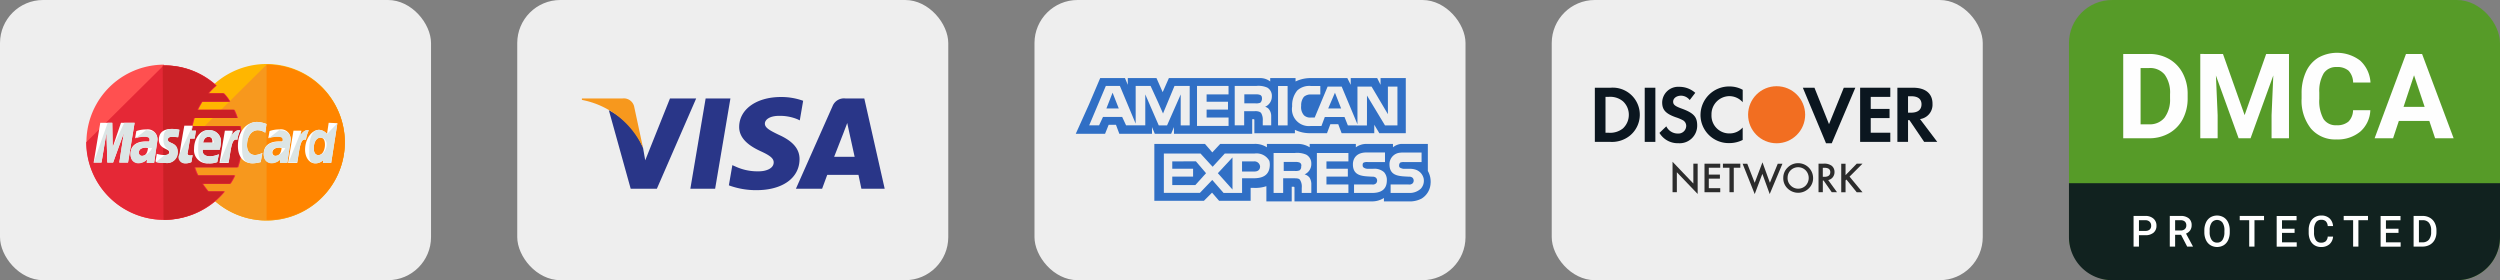 <svg xmlns="http://www.w3.org/2000/svg" width="232" height="26" viewBox="0 0 232 26">
  <rect x="0" y="0" width="232" height="26" fill="#808080" stroke="none"/>
  <g id="Group_8871" data-name="Group 8871" transform="translate(-280 -6267)">
    <g id="Group_8869" data-name="Group 8869" transform="translate(-6)">
      <rect id="Rectangle_3461" data-name="Rectangle 3461" width="40" height="26" rx="4" transform="translate(430 6267)" fill="#eee"/>
      <g id="Group_304" data-name="Group 304" transform="translate(-5231.69 1471.92)">
        <circle id="Ellipse_226" data-name="Ellipse 226" cx="2.648" cy="2.648" r="2.648" transform="translate(5679.913 4803.08)" fill="#f26e21"/>
        <g id="Group_297" data-name="Group 297" transform="translate(5665.691 4803.107)">
          <path id="Path_3487" data-name="Path 3487" d="M56.3,196.509a1.884,1.884,0,0,1-1.354.4H54.68v-3.324h.265a1.845,1.845,0,0,1,1.354.407,1.682,1.682,0,0,1,.546,1.251,1.715,1.715,0,0,1-.546,1.267Zm-1.156-3.775H53.691v5.026h1.446a2.654,2.654,0,0,0,1.808-.58,2.512,2.512,0,0,0-1.8-4.446" transform="translate(-53.691 -192.62)" fill="#0b161f"/>
          <path id="Path_3488" data-name="Path 3488" d="M108.2,197.76h.988v-5.026H108.2v5.026" transform="translate(-103.571 -192.62)" fill="#0b161f"/>
          <path id="Path_3489" data-name="Path 3489" d="M126.271,193.761c-.594-.218-.768-.362-.768-.632,0-.317.311-.558.737-.558a1.032,1.032,0,0,1,.8.406l.516-.67a2.225,2.225,0,0,0-1.49-.558,1.484,1.484,0,0,0-1.581,1.439c0,.694.319,1.048,1.247,1.381a3.85,3.85,0,0,1,.684.286.6.6,0,0,1,.3.52.72.72,0,0,1-.768.709,1.17,1.17,0,0,1-1.079-.67l-.637.611a1.975,1.975,0,0,0,1.755.957,1.63,1.63,0,0,0,1.747-1.651c0-.8-.333-1.161-1.458-1.569" transform="translate(-118.236 -191.719)" fill="#0b161f"/>
          <path id="Path_3490" data-name="Path 3490" d="M169.143,194.024a2.615,2.615,0,0,0,2.676,2.624,2.751,2.751,0,0,0,1.239-.293V195.2a1.587,1.587,0,0,1-1.194.55,1.65,1.65,0,0,1-1.7-1.734,1.678,1.678,0,0,1,1.658-1.726,1.659,1.659,0,0,1,1.239.565V191.7a2.541,2.541,0,0,0-1.217-.308,2.655,2.655,0,0,0-2.7,2.629" transform="translate(-159.338 -191.395)" fill="#0b161f"/>
          <path id="Path_3491" data-name="Path 3491" d="M283.348,196.11,282,192.734h-1.079l2.152,5.155h.531l2.189-5.155h-1.072l-1.368,3.376" transform="translate(-261.619 -192.62)" fill="#0b161f"/>
          <path id="Path_3492" data-name="Path 3492" d="M343.576,197.76h2.8v-.851h-1.816v-1.358h1.746V194.7h-1.746v-1.116h1.816v-.851h-2.8v5.026" transform="translate(-318.957 -192.62)" fill="#0b161f"/>
          <path id="Path_3493" data-name="Path 3493" d="M385.556,195.048h-.288v-1.523h.3c.617,0,.951.257.951.746,0,.5-.335.777-.967.777Zm1.984-.83c0-.942-.653-1.483-1.794-1.483h-1.466v5.026h.989v-2.02h.13l1.367,2.02h1.216l-1.6-2.118a1.34,1.34,0,0,0,1.156-1.425" transform="translate(-356.204 -192.62)" fill="#0b161f"/>
        </g>
        <path id="Path_3494" data-name="Path 3494" d="M138.61,276.463v-2.828l1.931,2.02v-1.84h.4v2.809l-1.931-2.015v1.854h-.4Z" transform="translate(5534.292 4536.456)" fill="#2c2c2c"/>
        <path id="Path_3495" data-name="Path 3495" d="M174.985,276.132h-1.062v.636h1.031v.376h-1.031v.885h1.062v.376h-1.461v-2.648h1.461Z" transform="translate(5502.344 4534.514)" fill="#2c2c2c"/>
        <path id="Path_3496" data-name="Path 3496" d="M194.645,276.129V278.4h-.4v-2.272h-.608v-.376h1.616v.376Z" transform="translate(5483.939 4534.518)" fill="#2c2c2c"/>
        <path id="Path_3497" data-name="Path 3497" d="M215.577,274.371l.69,1.77.721-1.9.689,1.9.732-1.77h.434l-1.183,2.816-.681-1.876-.71,1.878-1.125-2.818Z" transform="translate(5464.259 4535.901)" fill="#2c2c2c"/>
        <path id="Path_3498" data-name="Path 3498" d="M259.607,276.534a1.3,1.3,0,0,1,.41-.96,1.349,1.349,0,0,1,.981-.4,1.384,1.384,0,0,1,1.377,1.377,1.3,1.3,0,0,1-.408.969,1.4,1.4,0,0,1-1.91.045A1.3,1.3,0,0,1,259.607,276.534Zm.4,0a.957.957,0,0,0,.295.721.978.978,0,0,0,1.381,0,1.026,1.026,0,0,0,0-1.419.987.987,0,0,0-1.394,0A.951.951,0,0,0,260.01,276.538Z" transform="translate(5423.571 4535.05)" fill="#2c2c2c"/>
        <path id="Path_3499" data-name="Path 3499" d="M299.012,277.276l.82,1.128h-.489l-.756-1.084h-.072V278.4h-.4v-2.648h.468a1.17,1.17,0,0,1,.758.2.724.724,0,0,1,.257.58.75.75,0,0,1-.161.483A.718.718,0,0,1,299.012,277.276Zm-.5-.3h.126q.568,0,.568-.434,0-.407-.552-.406h-.142v.84Z" transform="translate(5388.334 4534.514)" fill="#2c2c2c"/>
        <path id="Path_3500" data-name="Path 3500" d="M323.416,276.812l1.031-1.056h.534l-1.2,1.2,1.2,1.449h-.535l-.954-1.178-.082.083v1.1h-.4v-2.648h.4v1.056Z" transform="translate(5365.547 4534.515)" fill="#2c2c2c"/>
      </g>
    </g>
    <g id="Group_8868" data-name="Group 8868" transform="translate(-4)">
      <rect id="Rectangle_3460" data-name="Rectangle 3460" width="40" height="26" rx="4" transform="translate(380 6267)" fill="#eee"/>
      <g id="Group_296" data-name="Group 296" transform="translate(347.082 6091.047)">
        <path id="Path_3478" data-name="Path 3478" d="M74.59,202.741h1.149l-.575-1.463Z" transform="translate(-34.999 -16.722)" fill="#306fc5"/>
        <path id="Path_3479" data-name="Path 3479" d="M155.946,286.107v.679h1.933v.732h-1.933v.784h2.142l.993-1.1-.94-1.1Z" transform="translate(-110.242 -95.177)" fill="#306fc5"/>
        <path id="Path_3480" data-name="Path 3480" d="M349.18,201.278l-.627,1.463h1.2Z" transform="translate(-288.378 -16.722)" fill="#306fc5"/>
        <path id="Path_3481" data-name="Path 3481" d="M213.626,284.219v-2.978l-1.358,1.463Z" transform="translate(-162.333 -90.677)" fill="#306fc5"/>
        <path id="Path_3482" data-name="Path 3482" d="M243.839,286.577a.527.527,0,0,0-.575-.47h-1.1v.94h1.149C243.63,287.047,243.839,286.891,243.839,286.577Z" transform="translate(-189.985 -95.177)" fill="#306fc5"/>
        <path id="Path_3483" data-name="Path 3483" d="M295.084,287.589a.407.407,0,0,0,.157-.366.291.291,0,0,0-.157-.366,1.016,1.016,0,0,0-.418-.052h-1.045v.836h1.045A1.016,1.016,0,0,0,295.084,287.589Z" transform="translate(-237.573 -95.823)" fill="#306fc5"/>
        <path id="Path_3484" data-name="Path 3484" d="M65.033,183.2v.627l-.313-.627H62.265v.627l-.314-.627H58.608a3.18,3.18,0,0,0-1.463.314V183.2H54.794v.314a1.507,1.507,0,0,0-.993-.314H45.39l-.575,1.306-.575-1.306H41.577v.627l-.261-.627h-2.3l-1.045,2.455-1.2,2.664-.022.052h2.72l.019-.052.314-.783h.679l.313.836h3.03v-.627l.261.627H45.6l.261-.627v.627h7.262v-1.358h.1c.1,0,.1,0,.1.157v1.149h3.762V188a3.125,3.125,0,0,0,1.41.313h1.568l.313-.836h.731l.313.836h3.03v-.783l.47.783h2.455V183.2H65.033Zm-17.71,4.389h-.836v-2.873l-.052.12h0l-1.215,2.755h-.77L43.2,184.713v2.873H41.42l-.366-.784H39.278l-.366.784h-.918l1.545-3.657h1.306l1.463,3.5v-3.5h1.384l.025.052h0l.659,1.435.473,1.075.017-.054,1.045-2.508h1.411v3.657h0Zm3.6-2.873H48.891v.679h1.985v.731H48.891v.732h2.038v.783H48V183.93h2.926v.784Zm3.726,1.347,0,0a.6.6,0,0,1,.051.062,1,1,0,0,1,.185.612v.015s0,.005,0,.008,0,0,0,0c0,.029,0,.058,0,.09v.731h-.783v-.418a1.243,1.243,0,0,0-.157-.731.476.476,0,0,0-.154-.105,1.043,1.043,0,0,0-.473-.052h-.941v1.306H51.5V183.93h1.985a2,2,0,0,1,1.045.157.883.883,0,0,1,.416.812,1.038,1.038,0,0,1-.626.964A.7.7,0,0,1,54.654,186.06Zm1.759,1.526h-.888v-3.657h.888Zm10.187,0h-1.15l-1.672-2.769v2.3l-.005-.005v.478h-.883v0H62l-.313-.784H59.861l-.313.836h-.993a1.57,1.57,0,0,1-1.724-1.828,2.142,2.142,0,0,1,.47-1.463,1.646,1.646,0,0,1,1.306-.418h.836v.784h-.836a.963.963,0,0,0-.679.209,1.228,1.228,0,0,0-.261.836,1.137,1.137,0,0,0,.261.888.833.833,0,0,0,.627.209h.366l1.2-2.873h1.306l1.463,3.5v-3.5H64.2l1.515,2.56v-2.56H66.6v3.6h0Z" fill="#306fc5"/>
        <path id="Path_3485" data-name="Path 3485" d="M246.464,204.1a.279.279,0,0,0,.041-.056.565.565,0,0,0,.072-.394.294.294,0,0,0-.008-.048s0-.008,0-.012h0a.293.293,0,0,0-.159-.178,1.024,1.024,0,0,0-.418-.052h-1.045v.836h1.045a1.018,1.018,0,0,0,.418-.052.2.2,0,0,0,.043-.031h0Z" transform="translate(-192.555 -18.651)" fill="#306fc5"/>
        <path id="Path_3486" data-name="Path 3486" d="M159.346,268.053a2,2,0,0,0-.261-.993v-2.351h0v-.157h-2.516a1.487,1.487,0,0,0-.721.313v-.313h-2.4a1.66,1.66,0,0,0-1.045.313v-.313h-4.284v.313a2.021,2.021,0,0,0-1.149-.313h-2.821v.313a1.985,1.985,0,0,0-1.2-.313h-3.134l-.732.784-.679-.784h-4.7v5.277h4.6l.755-.756.655.756h2.926v-1.2h.261a3.175,3.175,0,0,0,1.2-.157v1.411h2.351v-1.358h.1c.157,0,.157,0,.157.157v1.2h7.1a2.048,2.048,0,0,0,1.2-.314v.314h2.247a2.347,2.347,0,0,0,1.254-.261,1.755,1.755,0,0,0,.829-1.409c0-.018,0-.036.006-.054l0,0C159.345,268.12,159.346,268.087,159.346,268.053Zm-16.456-.313h-1.045V269.1h-1.717l-1-1.149,0,0-.049-.056-1.149,1.2h-3.343V265.44h3.4l.928,1.016.2.213.026-.027,1.1-1.2h2.769a1.356,1.356,0,0,1,1.367.679,1.477,1.477,0,0,1,.043.365C144.4,267.53,143.673,267.739,142.89,267.739Zm5.224-.052a1.186,1.186,0,0,1,.157.679v.731h-.888v-.47a1.166,1.166,0,0,0-.157-.732c-.1-.156-.313-.156-.627-.156h-.94V269.1h-.888v-3.709h1.985a2.107,2.107,0,0,1,1.045.157.925.925,0,0,1,.47.836,1.04,1.04,0,0,1-.627.993A.89.89,0,0,1,148.114,267.687Zm3.6-1.515h-2.038v.679h1.985v.732h-1.985v.732h2.038v.784h-2.926v-3.709h2.926Zm2.194,2.926h-1.672v-.784h1.672a.442.442,0,0,0,.366-.1.379.379,0,0,0,0-.522.443.443,0,0,0-.314-.1c-.836-.052-1.829,0-1.829-1.149,0-.522.313-1.1,1.254-1.1h1.724v.888H153.5a.775.775,0,0,0-.366.052c-.1.052-.1.157-.1.261,0,.157.1.209.209.261a.662.662,0,0,0,.313.052h.47a1.33,1.33,0,0,1,.993.314,1.081,1.081,0,0,1,.261.784C155.271,268.731,154.8,269.1,153.913,269.1Zm4.493-.366a1.522,1.522,0,0,1-1.1.366h-1.671v-.784h1.671a.441.441,0,0,0,.366-.1.379.379,0,0,0,0-.522.442.442,0,0,0-.313-.1c-.836-.052-1.829,0-1.829-1.149a1.068,1.068,0,0,1,.985-1.078,1.948,1.948,0,0,1,.269-.019h1.724v.888h-1.62a.773.773,0,0,0-.366.052.4.4,0,0,0-.1.261c0,.157.052.209.209.261a.661.661,0,0,0,.313.052h.47a1.632,1.632,0,0,1,.559.084,1.125,1.125,0,0,1,.731.826,1.172,1.172,0,0,1,.016.187A1.063,1.063,0,0,1,158.406,268.731Z" transform="translate(-89.663 -75.242)" fill="#306fc5"/>
      </g>
    </g>
    <g id="Group_8867" data-name="Group 8867" transform="translate(-2)">
      <rect id="Rectangle_3459" data-name="Rectangle 3459" width="40" height="26" rx="4" transform="translate(330 6267)" fill="#eee"/>
      <g id="Group_303" data-name="Group 303" transform="translate(-5438.813 2086.354)">
        <g id="Group_300" data-name="Group 300" transform="translate(5777.31 4189.647)">
          <path id="Path_3528" data-name="Path 3528" d="M175.483,183.749l1.418-8.376h2.3l-1.418,8.376Z" transform="translate(-167.915 -175.238)" fill="#293688"/>
          <path id="Path_3529" data-name="Path 3529" d="M228.133,174a5.965,5.965,0,0,0-2.059-.352c-2.27,0-3.868,1.136-3.882,2.764-.013,1.2,1.141,1.874,2.013,2.275.894.41,1.194.673,1.19,1.039-.006.561-.714.818-1.374.818a4.846,4.846,0,0,1-2.162-.44l-.3-.133-.323,1.875a7.3,7.3,0,0,0,2.559.447c2.414,0,3.982-1.123,4-2.862.009-.953-.6-1.678-1.928-2.276-.8-.387-1.295-.645-1.289-1.038,0-.348.416-.72,1.315-.72a4.258,4.258,0,0,1,1.719.321l.205.1.312-1.815Z" transform="translate(-210.094 -173.647)" fill="#293688"/>
          <path id="Path_3530" data-name="Path 3530" d="M305.282,175.373a1.141,1.141,0,0,0-1.19.713l-3.4,7.663h2.431l.473-1.284h2.9l.27,1.284h2.162l-1.891-8.376h-1.757Zm-1.044,5.417c.19-.482.915-2.341.915-2.341-.013.022.189-.485.3-.8l.155.722.532,2.419h-1.906Z" transform="translate(-283.327 -175.238)" fill="#293688"/>
          <path id="Path_3531" data-name="Path 3531" d="M82.119,181.115l-.2-1.148a6.543,6.543,0,0,0-3.178-3.512l2.029,7.295H83.2l3.647-8.376H84.416Z" transform="translate(-78.739 -175.238)" fill="#293688"/>
        </g>
        <path id="Path_3532" data-name="Path 3532" d="M46.823,175.373v.135a7.841,7.841,0,0,1,5.674,4.458l-.833-3.879a.987.987,0,0,0-1.059-.715Z" transform="translate(5727.99 4014.409)" fill="#f7981d"/>
      </g>
    </g>
    <g id="Group_8866" data-name="Group 8866">
      <rect id="Rectangle_3458" data-name="Rectangle 3458" width="40" height="26" rx="4" transform="translate(280 6267)" fill="#eee"/>
      <g id="Group_302" data-name="Group 302" transform="translate(-5487 2156)">
        <path id="Path_3502" data-name="Path 3502" d="M216.122,108a7.261,7.261,0,0,1-14.522,0h0a7.261,7.261,0,0,1,14.522,0Z" transform="translate(5582.878 4016.2)" fill="#ffb600"/>
        <path id="Path_3503" data-name="Path 3503" d="M208.861,100.8a7.249,7.249,0,0,1,7.261,7.2h0a7.261,7.261,0,0,1-14.522,0" transform="translate(5582.878 4016.2)" fill="#f7981d"/>
        <path id="Path_3504" data-name="Path 3504" d="M352.8,100.8a7.249,7.249,0,0,1,7.261,7.2h0a7.225,7.225,0,0,1-7.261,7.2" transform="translate(5438.939 4016.2)" fill="#ff8500"/>
        <path id="Path_3505" data-name="Path 3505" d="M7.184,100.8a7.2,7.2,0,1,0,.077,14.4,7.38,7.38,0,0,0,4.879-1.867h0a6.87,6.87,0,0,0,.73-.762h-1.5a8.792,8.792,0,0,1-.538-.724h2.574a4.868,4.868,0,0,0,.423-.762H10.411a4.518,4.518,0,0,1-.307-.762h4a7.507,7.507,0,0,0,.384-2.286,9.754,9.754,0,0,0-.154-1.524H9.873a5.531,5.531,0,0,1,.192-.762h4a4.518,4.518,0,0,0-.307-.762H10.373a7.535,7.535,0,0,1,.423-.762h2.574a3.625,3.625,0,0,0-.576-.762H11.372a6.52,6.52,0,0,1,.73-.724,7.122,7.122,0,0,0-4.879-1.867C7.222,100.8,7.222,100.8,7.184,100.8Z" transform="translate(5775 4016.2)" fill="#ff5050"/>
        <path id="Path_3506" data-name="Path 3506" d="M0,109.523a7.225,7.225,0,0,0,7.261,7.2,7.38,7.38,0,0,0,4.879-1.867h0a6.871,6.871,0,0,0,.73-.762h-1.5a8.792,8.792,0,0,1-.538-.724h2.574a4.868,4.868,0,0,0,.423-.762H10.411a4.518,4.518,0,0,1-.307-.762h4a7.506,7.506,0,0,0,.384-2.286,9.752,9.752,0,0,0-.154-1.524H9.873a5.53,5.53,0,0,1,.192-.762h4a4.518,4.518,0,0,0-.307-.762H10.373a7.535,7.535,0,0,1,.423-.762h2.574a3.625,3.625,0,0,0-.576-.762H11.372a6.52,6.52,0,0,1,.73-.724A7.123,7.123,0,0,0,7.222,102.4H7.184" transform="translate(5775 4014.677)" fill="#e52836"/>
        <path id="Path_3507" data-name="Path 3507" d="M149.677,116.723a7.38,7.38,0,0,0,4.879-1.867h0a6.869,6.869,0,0,0,.73-.762h-1.5a8.8,8.8,0,0,1-.538-.724h2.574a4.869,4.869,0,0,0,.423-.762h-3.419a4.517,4.517,0,0,1-.307-.762h4a7.506,7.506,0,0,0,.384-2.286,9.753,9.753,0,0,0-.154-1.524h-4.456a5.534,5.534,0,0,1,.192-.762h4a4.519,4.519,0,0,0-.307-.762h-3.381a7.535,7.535,0,0,1,.423-.762h2.574a3.625,3.625,0,0,0-.576-.762h-1.421a6.52,6.52,0,0,1,.73-.724,7.123,7.123,0,0,0-4.879-1.867H149.6" transform="translate(5632.498 4014.677)" fill="#cb2026"/>
        <g id="Group_298" data-name="Group 298" transform="translate(5775.691 4122.317)">
          <path id="Path_3508" data-name="Path 3508" d="M182.714,223.381l.115-.653a1.663,1.663,0,0,1-.192.038c-.269,0-.307-.154-.269-.23l.23-1.345h.423l.115-.73h-.384l.077-.461h-.768s-.461,2.536-.461,2.843a.577.577,0,0,0,.615.653A1.179,1.179,0,0,0,182.714,223.381Z" transform="translate(-173.647 -219.654)" fill="#fff"/>
          <path id="Path_3509" data-name="Path 3509" d="M210.4,230.432a1.222,1.222,0,0,0,1.345,1.345,1.994,1.994,0,0,0,.807-.115l.154-.73a2.3,2.3,0,0,1-.807.192c-.845,0-.691-.615-.691-.615h1.575a4.98,4.98,0,0,0,.115-.691,1.041,1.041,0,0,0-1.114-1.114C210.976,228.627,210.4,229.472,210.4,230.432Zm1.345-1.114c.423,0,.346.5.346.538h-.845C211.245,229.818,211.322,229.318,211.745,229.318Z" transform="translate(-201.082 -227.935)" fill="#fff"/>
          <path id="Path_3510" data-name="Path 3510" d="M298.113,216.526l.154-.845a1.888,1.888,0,0,1-.653.192c-.538,0-.768-.423-.768-.884,0-.922.461-1.421,1-1.421a1.283,1.283,0,0,1,.691.23l.115-.807a2.7,2.7,0,0,0-.884-.192c-.884,0-1.767.768-1.767,2.228,0,.96.461,1.614,1.383,1.614A3.447,3.447,0,0,0,298.113,216.526Z" transform="translate(-282.613 -212.8)" fill="#fff"/>
          <path id="Path_3511" data-name="Path 3511" d="M87.86,227.2a2.721,2.721,0,0,0-.922.154l-.115.653a2.271,2.271,0,0,1,.845-.154c.269,0,.5.038.5.269,0,.154-.038.192-.038.192h-.346c-.653,0-1.383.269-1.383,1.153,0,.692.461.845.73.845a1.154,1.154,0,0,0,.807-.346l-.038.307h.692l.307-2.113A.91.91,0,0,0,87.86,227.2Zm.154,1.729c0,.115-.077.73-.538.73a.3.3,0,0,1-.307-.307c0-.192.115-.461.692-.461A.606.606,0,0,0,88.014,228.929Z" transform="translate(-82.977 -226.508)" fill="#fff"/>
          <path id="Path_3512" data-name="Path 3512" d="M136.084,229.55a.985.985,0,0,0,1.153-1c0-.96-.922-.768-.922-1.153,0-.192.154-.269.423-.269.115,0,.538.038.538.038l.115-.692a2.919,2.919,0,0,0-.73-.077c-.576,0-1.153.23-1.153,1,0,.884.96.807.96,1.153,0,.23-.269.269-.461.269a2.512,2.512,0,0,1-.692-.115l-.115.692C135.238,229.473,135.431,229.55,136.084,229.55Z" transform="translate(-129.456 -225.747)" fill="#fff"/>
          <path id="Path_3513" data-name="Path 3513" d="M429.39,214.4l-.154,1.037a1.065,1.065,0,0,0-.73-.384c-.691,0-1.306.845-1.306,1.844,0,.615.307,1.268.96,1.268a1.025,1.025,0,0,0,.73-.307l-.038.269h.768l.576-3.688Zm-.346,2.036c0,.423-.192.96-.615.96-.269,0-.423-.231-.423-.615,0-.615.269-1,.615-1C428.89,215.783,429.044,215.975,429.044,216.436Z" transform="translate(-407.58 -214.323)" fill="#fff"/>
          <path id="Path_3514" data-name="Path 3514" d="M15.13,218.088l.461-2.766.077,2.766h.538l1-2.766-.423,2.766h.807L18.2,214.4H16.936l-.768,2.267-.038-2.267H15.015l-.615,3.688Z" transform="translate(-14.4 -214.323)" fill="#fff"/>
          <path id="Path_3515" data-name="Path 3515" d="M260.845,231.8c.23-1.268.269-2.305.807-2.113a3.015,3.015,0,0,1,.269-.884h-.154c-.346,0-.615.461-.615.461l.077-.423h-.73l-.5,3h.845Z" transform="translate(-248.321 -228.032)" fill="#fff"/>
          <path id="Path_3516" data-name="Path 3516" d="M347.86,227.2a2.721,2.721,0,0,0-.922.154l-.115.653a2.271,2.271,0,0,1,.845-.154c.269,0,.5.038.5.269,0,.154-.038.192-.038.192h-.346c-.653,0-1.383.269-1.383,1.153,0,.692.461.845.73.845a1.154,1.154,0,0,0,.807-.346l-.038.307h.692l.307-2.113A.9.9,0,0,0,347.86,227.2Zm.192,1.729c0,.115-.077.73-.538.73a.3.3,0,0,1-.307-.307c0-.192.115-.461.692-.461C348.014,228.929,348.014,228.929,348.052,228.929Z" transform="translate(-330.616 -226.508)" fill="#fff"/>
          <path id="Path_3517" data-name="Path 3517" d="M395.245,231.8c.231-1.268.269-2.305.807-2.113a3.016,3.016,0,0,1,.269-.884h-.154c-.346,0-.615.461-.615.461l.077-.423h-.73l-.5,3h.845Z" transform="translate(-376.355 -228.032)" fill="#fff"/>
        </g>
        <g id="Group_299" data-name="Group 299" transform="translate(5775.691 4122.317)">
          <path id="Path_3518" data-name="Path 3518" d="M180,222.843a.577.577,0,0,0,.615.653,1.462,1.462,0,0,0,.576-.115l.115-.653a1.664,1.664,0,0,1-.192.038c-.269,0-.307-.154-.269-.23l.23-1.345h.423l.115-.73h-.384l.077-.461" transform="translate(-172.124 -219.654)" fill="#dce5e5"/>
          <path id="Path_3519" data-name="Path 3519" d="M218.4,230.432c0,1.076.346,1.345.96,1.345a1.994,1.994,0,0,0,.807-.115l.154-.73a2.3,2.3,0,0,1-.807.192c-.845,0-.691-.615-.691-.615H220.4a4.98,4.98,0,0,0,.115-.691A1.041,1.041,0,0,0,219.4,228.7C218.592,228.627,218.4,229.472,218.4,230.432Zm.96-1.114c.423,0,.5.5.5.538h-1C218.861,229.818,218.938,229.318,219.36,229.318Z" transform="translate(-208.7 -227.935)" fill="#dce5e5"/>
          <path id="Path_3520" data-name="Path 3520" d="M305.729,216.526l.154-.845a1.888,1.888,0,0,1-.653.192c-.538,0-.768-.423-.768-.884,0-.922.461-1.421,1-1.421a1.283,1.283,0,0,1,.691.23l.115-.807a2.7,2.7,0,0,0-.884-.192c-.884,0-1.383.768-1.383,2.228,0,.96.077,1.614,1,1.614A3.447,3.447,0,0,0,305.729,216.526Z" transform="translate(-290.23 -212.8)" fill="#dce5e5"/>
          <path id="Path_3521" data-name="Path 3521" d="M86.823,229.568a2.271,2.271,0,0,1,.845-.154c.269,0,.5.038.5.269,0,.154-.038.192-.038.192h-.346c-.653,0-1.383.269-1.383,1.153,0,.692.461.845.73.845a1.154,1.154,0,0,0,.807-.346l-.038.307h.692l.307-2.113c0-.884-.768-.922-1.076-.922m.576,1.652a1.258,1.258,0,0,1-.922.73.3.3,0,0,1-.307-.307c0-.192.115-.461.692-.461A3.138,3.138,0,0,0,88.4,230.452Z" transform="translate(-82.977 -228.032)" fill="#dce5e5"/>
          <path id="Path_3522" data-name="Path 3522" d="M136,229.473a3.251,3.251,0,0,0,.884.077.985.985,0,0,0,1.153-1c0-.96-.922-.768-.922-1.153,0-.192.154-.269.423-.269.115,0,.538.038.538.038l.115-.692a2.919,2.919,0,0,0-.73-.077c-.576,0-.768.23-.768,1,0,.884.576.807.576,1.153,0,.23-.269.269-.461.269" transform="translate(-130.218 -225.747)" fill="#dce5e5"/>
          <path id="Path_3523" data-name="Path 3523" d="M436.8,216.2a1.065,1.065,0,0,0-.73-.384c-.692,0-.922.845-.922,1.844,0,.615-.077,1.268.576,1.268a1.026,1.026,0,0,0,.73-.307l-.038.269h.768l.576-3.688m-1,2c0,.423-.346.96-.768.96-.269,0-.423-.23-.423-.615,0-.615.269-1,.615-1A.587.587,0,0,1,436.758,217.2Z" transform="translate(-415.14 -215.085)" fill="#dce5e5"/>
          <path id="Path_3524" data-name="Path 3524" d="M15.13,218.088l.461-2.766.077,2.766h.538l1-2.766-.423,2.766h.807L18.2,214.4h-.96l-1.076,2.267-.038-2.267h-.423L14.4,218.088Z" transform="translate(-14.4 -214.323)" fill="#dce5e5"/>
          <path id="Path_3525" data-name="Path 3525" d="M260.8,231.8h.807c.23-1.268.269-2.305.807-2.113a3.016,3.016,0,0,1,.269-.884h-.154c-.346,0-.615.461-.615.461l.077-.423" transform="translate(-249.082 -228.032)" fill="#dce5e5"/>
          <path id="Path_3526" data-name="Path 3526" d="M346.823,229.568a2.271,2.271,0,0,1,.845-.154c.269,0,.5.038.5.269,0,.154-.038.192-.038.192h-.346c-.653,0-1.383.269-1.383,1.153,0,.692.461.845.73.845a1.154,1.154,0,0,0,.807-.346l-.038.307h.692l.307-2.113c0-.884-.768-.922-1.076-.922m.576,1.652a1.258,1.258,0,0,1-.922.73.3.3,0,0,1-.307-.307c0-.192.115-.461.691-.461A3.379,3.379,0,0,0,348.4,230.452Z" transform="translate(-330.616 -228.032)" fill="#dce5e5"/>
          <path id="Path_3527" data-name="Path 3527" d="M395.2,231.8h.807c.231-1.268.269-2.305.807-2.113a3.016,3.016,0,0,1,.269-.884h-.154c-.346,0-.615.461-.615.461l.077-.423" transform="translate(-377.117 -228.032)" fill="#dce5e5"/>
        </g>
      </g>
    </g>
    <g id="Group_8870" data-name="Group 8870" transform="translate(-8)">
      <rect id="Rectangle_3462" data-name="Rectangle 3462" width="40" height="26" rx="4" transform="translate(480 6267)" fill="#569b28"/>
      <path id="Rectangle_3463" data-name="Rectangle 3463" d="M0,0H40a0,0,0,0,1,0,0V5a4,4,0,0,1-4,4H4A4,4,0,0,1,0,5V0A0,0,0,0,1,0,0Z" transform="translate(480 6284)" fill="#11221f"/>
      <g id="DMCA" transform="translate(-85.789 5765.859)" style="mix-blend-mode: normal;isolation: isolate">
        <path id="Path_13845" data-name="Path 13845" d="M570.824,513.944v-7.823h2.407a3.648,3.648,0,0,1,1.846.465,3.249,3.249,0,0,1,1.269,1.322,4.067,4.067,0,0,1,.457,1.948v.36a4.094,4.094,0,0,1-.448,1.939,3.215,3.215,0,0,1-1.265,1.316,3.7,3.7,0,0,1-1.843.473Zm1.612-6.518v5.222h.779a1.747,1.747,0,0,0,1.445-.618,2.794,2.794,0,0,0,.51-1.767v-.414a2.836,2.836,0,0,0-.494-1.807,1.747,1.747,0,0,0-1.446-.616Z" transform="translate(0 0.029)" fill="#fefefe"/>
        <path id="Path_13846" data-name="Path 13846" d="M578.129,506.121l2.009,5.673,2-5.673h2.117v7.823h-1.616v-2.139l.161-3.692-2.111,5.83H579.58l-2.106-5.825.161,3.686v2.139h-1.612v-7.823Z" transform="translate(1.952 0.029)" fill="#fefefe"/>
        <path id="Path_13847" data-name="Path 13847" d="M589.237,511.367a2.767,2.767,0,0,1-.932,1.987,3.273,3.273,0,0,1-2.216.726,2.941,2.941,0,0,1-2.367-1.014,4.153,4.153,0,0,1-.862-2.78v-.479a4.682,4.682,0,0,1,.4-1.987,2.982,2.982,0,0,1,1.136-1.319,3.552,3.552,0,0,1,3.9.265,2.973,2.973,0,0,1,.956,2.037h-1.611a1.634,1.634,0,0,0-.422-1.1,1.564,1.564,0,0,0-1.1-.341,1.371,1.371,0,0,0-1.206.578,3.247,3.247,0,0,0-.411,1.792v.59a3.467,3.467,0,0,0,.385,1.854,1.344,1.344,0,0,0,1.212.586,1.593,1.593,0,0,0,1.114-.341,1.542,1.542,0,0,0,.422-1.056Z" transform="translate(4.518)" fill="#fefefe"/>
        <path id="Path_13848" data-name="Path 13848" d="M592.862,512.332h-2.826l-.536,1.612h-1.714l2.912-7.823h1.494l2.928,7.823H593.4Zm-2.39-1.305h1.956l-.983-2.928Z" transform="translate(6.367 0.029)" fill="#fefefe"/>
      </g>
      <g id="PROTECTED" transform="translate(-81.605 5773.074)" style="mix-blend-mode: normal;isolation: isolate">
        <g id="Group_3360" data-name="Group 3360" style="mix-blend-mode: normal;isolation: isolate">
          <path id="Path_13849" data-name="Path 13849" d="M568.1,515.754v1.055H567.6v-2.844h1.088a1.1,1.1,0,0,1,.757.248.836.836,0,0,1,.28.657.806.806,0,0,1-.274.651,1.151,1.151,0,0,1-.769.233Zm0-.4h.594a.581.581,0,0,0,.4-.124.457.457,0,0,0,.139-.358.492.492,0,0,0-.141-.368.541.541,0,0,0-.386-.142H568.1Z" fill="#fff"/>
          <path id="Path_13850" data-name="Path 13850" d="M572.006,515.715h-.55v1.094h-.495v-2.844h1a1.158,1.158,0,0,1,.76.221.782.782,0,0,1,.268.639.8.8,0,0,1-.138.478.873.873,0,0,1-.384.3l.639,1.184v.026h-.529Zm-.55-.4h.507a.566.566,0,0,0,.391-.126.438.438,0,0,0,.141-.344.47.47,0,0,0-.13-.354.557.557,0,0,0-.388-.129h-.521Z" fill="#fff"/>
          <path id="Path_13851" data-name="Path 13851" d="M576.527,515.461a1.749,1.749,0,0,1-.144.733,1.1,1.1,0,0,1-.413.485,1.213,1.213,0,0,1-1.235,0,1.122,1.122,0,0,1-.418-.482,1.686,1.686,0,0,1-.149-.72v-.161a1.733,1.733,0,0,1,.147-.734,1.11,1.11,0,0,1,.416-.487,1.215,1.215,0,0,1,1.233,0,1.093,1.093,0,0,1,.415.48,1.717,1.717,0,0,1,.148.73Zm-.494-.148a1.236,1.236,0,0,0-.179-.725.63.63,0,0,0-1.007,0,1.218,1.218,0,0,0-.185.71v.164a1.235,1.235,0,0,0,.183.725.587.587,0,0,0,.507.255.579.579,0,0,0,.5-.25,1.259,1.259,0,0,0,.177-.73Z" fill="#fff"/>
          <path id="Path_13852" data-name="Path 13852" d="M579.708,514.363h-.887v2.446h-.49v-2.446h-.879v-.4h2.256Z" fill="#fff"/>
          <path id="Path_13853" data-name="Path 13853" d="M582.543,515.539h-1.168v.875h1.366v.4h-1.86v-2.844h1.846v.4h-1.352v.785h1.168Z" fill="#fff"/>
          <path id="Path_13854" data-name="Path 13854" d="M586.113,515.883a1.029,1.029,0,0,1-.336.71,1.144,1.144,0,0,1-.779.255,1.112,1.112,0,0,1-.6-.161,1.058,1.058,0,0,1-.4-.458,1.655,1.655,0,0,1-.147-.69v-.266a1.654,1.654,0,0,1,.143-.709,1.069,1.069,0,0,1,.409-.472,1.139,1.139,0,0,1,.616-.166,1.1,1.1,0,0,1,.758.255,1.065,1.065,0,0,1,.334.721h-.492a.7.7,0,0,0-.179-.442.589.589,0,0,0-.421-.136.574.574,0,0,0-.495.236,1.181,1.181,0,0,0-.177.691v.252a1.25,1.25,0,0,0,.165.7.549.549,0,0,0,.484.242.641.641,0,0,0,.437-.131.678.678,0,0,0,.186-.435Z" fill="#fff"/>
          <path id="Path_13855" data-name="Path 13855" d="M589.352,514.363h-.887v2.446h-.49v-2.446H587.1v-.4h2.256Z" fill="#fff"/>
          <path id="Path_13856" data-name="Path 13856" d="M592.187,515.539H591.02v.875h1.365v.4h-1.86v-2.844h1.846v.4H591.02v.785h1.167Z" fill="#fff"/>
          <path id="Path_13857" data-name="Path 13857" d="M593.587,516.809v-2.844h.84a1.319,1.319,0,0,1,.669.168,1.141,1.141,0,0,1,.452.476,1.512,1.512,0,0,1,.16.707v.143a1.509,1.509,0,0,1-.161.711,1.138,1.138,0,0,1-.459.473,1.387,1.387,0,0,1-.683.166Zm.494-2.446v2.051h.322a.742.742,0,0,0,.6-.243,1.06,1.06,0,0,0,.212-.7v-.159a1.091,1.091,0,0,0-.2-.707.714.714,0,0,0-.584-.244Z" fill="#fff"/>
        </g>
      </g>
    </g>
  </g>
</svg>
